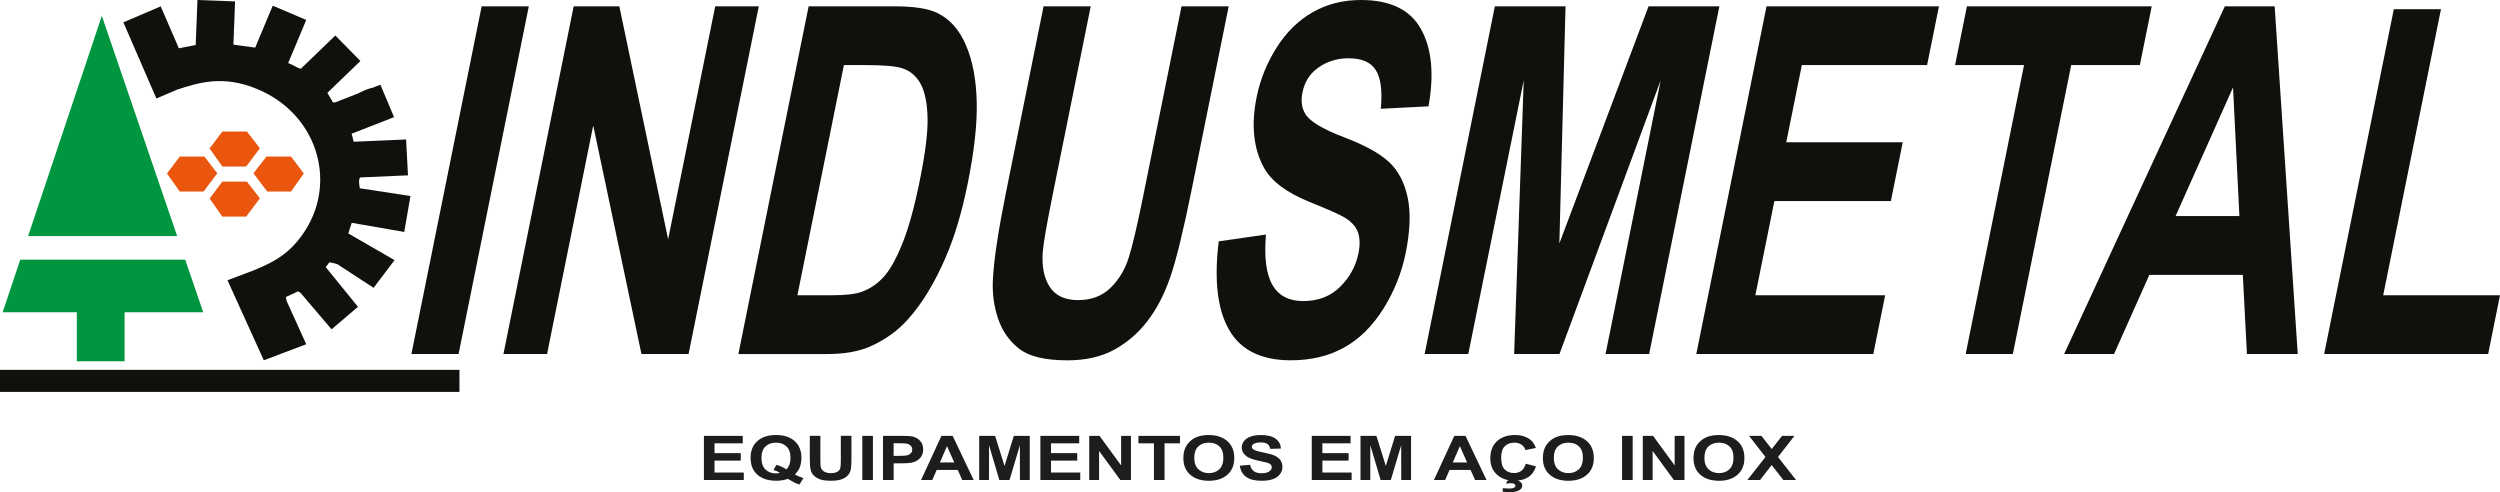 <?xml version="1.0" encoding="UTF-8"?>
<svg id="Camada_1" data-name="Camada 1" xmlns="http://www.w3.org/2000/svg" viewBox="0 0 1091.79 214.97">
  <defs>
    <style>
      .cls-1, .cls-2 {
        fill: #12100c;
      }

      .cls-1, .cls-2, .cls-3, .cls-4, .cls-5 {
        stroke-width: 0px;
      }

      .cls-1, .cls-4, .cls-5 {
        fill-rule: evenodd;
      }

      .cls-3 {
        fill: #1d1d1b;
      }

      .cls-4 {
        fill: #ea560d;
      }

      .cls-5 {
        fill: #009640;
      }
    </style>
  </defs>
  <g>
    <rect class="cls-2" y="161.52" width="200.65" height="9.63"/>
    <g>
      <path class="cls-5" d="M54.41,136.38v21.39h-20.86v-21.39H1.15l7.7-22.99h72.04l7.87,22.99h-34.34ZM44.47,6.93l32.9,96.17H12.28L44.47,6.93Z"/>
      <path class="cls-1" d="M85.46,19.65l-7.34,1.45-3.54-8.17c-.09-.2-.18-.41-.26-.61l-4.14-9.54-16.31,6.97,14.43,33.26,9.02-3.85c8.89-2.84,19.63-6.64,34.93-.31,26.11,10.8,34.78,39.87,21.31,61.36-5.95,9.49-12.47,13.7-22.66,17.81l-11.55,4.37,15.86,34.95,18.53-7.01-8.54-18.83c-.15-.58-.28-1.17-.38-1.79l5.36-2.48c.38.22.75.45,1.1.7l13.52,15.89,11.54-9.83-14.08-17.32,1.55-2.09c1.27.12,2.45.41,3.57.82l15.77,10.29,9.16-12.09-20.2-11.65,1.49-4.64,22.94,3.98,2.71-15.68-22.13-3.4c-.33-2.39-.59-3.8.23-4.73l20.83-.9-.83-15.67-22.89.99-.89-3.51,18.52-7.23-5.96-14.16-3.23,1.26c-2.43.55-4.51,1.51-6.5,2.54l-9.94,3.88c-.33.04-.67.07-1.01.08l-2.49-4.2,14.44-13.92-10.95-11.14-15.09,14.55c-2.41-.77-2.87-1.55-5.51-2.5l7.89-18.84-14.62-6.23-7.67,18.31-9.49-1.29v-.48s.7-18.4.7-18.4l-16.43-.62-.76,19.65Z"/>
      <path class="cls-4" d="M78.5,68.37h10.73l5.67,7.32-6.01,7.96h-10.39l-5.58-7.88,5.58-7.4ZM97.11,57.44h10.73l5.67,7.32-6.01,7.96h-10.39l-5.58-7.88,5.58-7.4ZM127.1,68.37h-10.73l-5.67,7.32,6.01,7.96h10.39l5.58-7.88-5.58-7.4ZM97.11,79.31h10.73l5.67,7.32-6.01,7.96h-10.39l-5.58-7.88,5.58-7.4Z"/>
      <path class="cls-2" d="M1014.99,154.6l30.42-150.57h20.6l-25.23,124.91h51.01l-5.18,25.66h-71.61ZM977.98,94.37l-2.78-56.2-25.09,56.2h27.87ZM1003.46,154.6h-22.19l-1.8-34.57h-40.8l-15.44,34.57h-21.79L971.62,2.76h21.76l10.08,151.84ZM858.44,154.6l25.49-126.18h-30.12l5.18-25.66h80.7l-5.18,25.66h-29.98l-25.49,126.18h-20.6ZM740.8,154.6L771.47,2.76h75.3l-5.18,25.66h-54.7l-6.81,33.72h50.87l-5.18,25.66h-50.87l-8.31,41.14h56.69l-5.18,25.66h-77.29ZM622.16,154.6L652.83,2.76h30.86l-2.69,103.56L719.95,2.76h30.93l-30.67,151.84h-19.04l24.08-119.54-44.2,119.54h-19.8l4.19-119.54-24.22,119.54h-19.04ZM532.22,105.4l20.63-2.97c-.81,10,.12,17.32,2.85,22.02,2.72,4.7,7.2,7.03,13.43,7.03,6.58,0,11.98-2.09,16.16-6.26,4.18-4.17,6.85-9.05,7.98-14.63.73-3.61.63-6.65-.25-9.19-.89-2.51-2.91-4.7-6.04-6.54-2.13-1.27-7.14-3.46-15.02-6.65-10.14-4.1-16.82-9.12-20.04-15.09-4.54-8.38-5.57-18.59-3.14-30.64,1.56-7.74,4.5-15.02,8.78-21.77,4.3-6.75,9.55-11.88,15.78-15.41,6.23-3.53,13.22-5.3,21.03-5.3,12.72,0,21.46,4.2,26.17,12.65,4.73,8.45,5.83,19.69,3.31,33.79l-20.82,1.06c.71-7.85-.03-13.47-2.2-16.89-2.17-3.43-6.13-5.16-11.86-5.16s-10.93,1.84-15.01,5.51c-2.63,2.37-4.36,5.51-5.16,9.47-.73,3.61-.33,6.68,1.19,9.22,1.92,3.29,7.51,6.68,16.76,10.21,9.26,3.5,15.88,7.18,19.89,10.92,4.02,3.78,6.72,8.91,8.1,15.45,1.38,6.54,1.1,14.6-.83,24.18-1.76,8.7-5.02,16.86-9.79,24.46-4.78,7.6-10.49,13.25-17.15,16.93-6.67,3.71-14.43,5.55-23.26,5.55-12.86,0-21.84-4.42-26.94-13.29-5.11-8.84-6.6-21.74-4.53-38.67ZM455.74,2.76h20.6l-16.62,82.28c-2.64,13.08-4.09,21.53-4.37,25.38-.38,6.22.67,11.24,3.18,14.99,2.53,3.78,6.62,5.65,12.31,5.65s10.47-1.77,14.13-5.34c3.66-3.57,6.29-7.92,7.93-13.11,1.64-5.2,3.68-13.78,6.11-25.8l16.98-84.05h20.6l-16.13,79.84c-3.68,18.24-6.84,31.14-9.47,38.67-2.63,7.53-5.95,13.89-9.99,19.09-4.01,5.2-8.82,9.3-14.41,12.37-5.62,3.07-12.42,4.63-20.45,4.63-9.68,0-16.69-1.66-21.01-5.02-4.32-3.36-7.39-7.71-9.22-13.08-1.83-5.37-2.59-10.96-2.32-16.86.41-8.69,2.34-21.56,5.78-38.56L455.74,2.76ZM368.55,28.42l-20.31,100.52h15.27c5.71,0,9.93-.49,12.65-1.45,3.59-1.24,6.76-3.36,9.54-6.33,2.8-2.97,5.56-7.85,8.31-14.63,2.77-6.79,5.33-16.08,7.7-27.82,2.37-11.73,3.5-20.71,3.37-27-.1-6.29-1.06-11.17-2.83-14.7-1.78-3.5-4.44-5.9-8.03-7.14-2.65-.95-8.16-1.45-16.5-1.45h-9.19ZM353.14,2.76h37.46c8.45,0,14.7.95,18.74,2.9,5.42,2.62,9.59,7.28,12.47,14,2.91,6.68,4.48,14.88,4.74,24.6.25,9.68-1.06,21.67-3.93,35.88-2.53,12.51-5.74,23.26-9.65,32.3-4.77,11.06-10.2,20.01-16.29,26.83-4.6,5.2-10.22,9.22-16.85,12.12-4.96,2.16-11.21,3.22-18.79,3.22h-38.58L353.14,2.76ZM219.86,154.6L250.53,2.76h19.94l21.31,101.76L312.34,2.76h19.04l-30.67,151.84h-20.58l-21.06-99.81-20.16,99.81h-19.04ZM179.67,154.6L210.34,2.76h20.6l-30.67,151.84h-20.6Z"/>
    </g>
  </g>
  <path class="cls-3" d="M763.1,209.62l7.91-10.05-7.17-9.23h5.4l4.51,5.74,4.51-5.74h5.41l-7.19,9.23,7.89,10.05h-5.56l-5.08-6.53-5.08,6.53h-5.56ZM744.34,199.96c0,2.19.6,3.84,1.8,4.97,1.2,1.13,2.73,1.69,4.57,1.69s3.36-.56,4.55-1.68c1.18-1.12,1.78-2.8,1.78-5.04s-.58-3.86-1.73-4.95c-1.15-1.09-2.68-1.63-4.6-1.63s-3.45.55-4.62,1.65c-1.17,1.1-1.75,2.76-1.75,4.99ZM739.58,200.09c0-1.97.35-3.62,1.05-4.95.52-.98,1.23-1.87,2.13-2.65.9-.78,1.89-1.36,2.96-1.74,1.43-.51,3.08-.76,4.94-.76,3.38,0,6.08.88,8.11,2.65,2.03,1.77,3.04,4.22,3.04,7.37s-1.01,5.56-3.02,7.32c-2.01,1.76-4.7,2.64-8.07,2.64s-6.12-.88-8.13-2.63c-2.01-1.75-3.02-4.16-3.02-7.24ZM717.43,209.62v-19.28h4.49l9.43,12.92v-12.92h4.29v19.28h-4.63l-9.28-12.67v12.67h-4.29ZM708.38,209.62v-19.28h4.64v19.28h-4.64ZM678.58,199.96c0,2.19.6,3.84,1.8,4.97,1.2,1.13,2.72,1.69,4.57,1.69s3.36-.56,4.55-1.68c1.18-1.12,1.78-2.8,1.78-5.04s-.58-3.86-1.73-4.95c-1.15-1.09-2.68-1.63-4.6-1.63s-3.45.55-4.62,1.65c-1.17,1.1-1.75,2.76-1.75,4.99ZM673.81,200.09c0-1.97.35-3.62,1.05-4.95.52-.98,1.23-1.87,2.13-2.65.9-.78,1.89-1.36,2.96-1.74,1.43-.51,3.08-.76,4.94-.76,3.38,0,6.08.88,8.11,2.65,2.03,1.77,3.04,4.22,3.04,7.37s-1.01,5.56-3.02,7.32c-2.01,1.76-4.7,2.64-8.07,2.64s-6.12-.88-8.13-2.63c-2.01-1.75-3.02-4.16-3.02-7.24ZM656.26,214.76v-1.54c1.08.09,2.06.14,2.96.14s1.62-.14,2.07-.42c.35-.21.52-.48.52-.82,0-.3-.16-.56-.48-.78-.33-.22-.83-.33-1.5-.33s-1.35.09-2.06.26l.41-1.31c.81-.24,1.68-.36,2.62-.36,1.31,0,2.29.24,2.97.72.68.48,1.02,1.07,1.02,1.76,0,.78-.37,1.4-1.13,1.89-1.01.66-2.46.99-4.35.99-1.34,0-2.36-.07-3.05-.22ZM666.32,202.51l4.48,1.16c-.69,2.12-1.83,3.7-3.43,4.73-1.6,1.03-3.63,1.54-6.08,1.54-3.04,0-5.55-.88-7.51-2.63-1.96-1.75-2.94-4.14-2.94-7.18,0-3.21.99-5.7,2.95-7.48,1.97-1.78,4.56-2.67,7.77-2.67,2.8,0,5.08.7,6.83,2.1,1.04.83,1.82,2.01,2.35,3.56l-4.58.92c-.27-1-.84-1.79-1.7-2.37-.86-.58-1.91-.87-3.14-.87-1.7,0-3.08.51-4.14,1.54-1.06,1.02-1.59,2.68-1.59,4.98,0,2.43.52,4.17,1.56,5.2,1.05,1.04,2.4,1.55,4.07,1.55,1.23,0,2.29-.33,3.18-.99.89-.66,1.53-1.69,1.91-3.11ZM640.72,201.97l-3.18-7.14-3.09,7.14h6.28ZM649.2,209.62h-5l-1.98-4.39h-9.19l-1.9,4.39h-4.91l8.89-19.28h4.9l9.18,19.28ZM594.15,209.62v-19.28h6.95l4.11,13.15,4.06-13.15h6.96v19.28h-4.29l-.02-15.18-4.52,15.18h-4.46l-4.5-15.18-.02,15.18h-4.29ZM572.87,209.62v-19.28h16.96v3.26h-12.32v4.28h11.45v3.26h-11.45v5.22h12.77v3.26h-17.4ZM541.43,203.37l4.51-.38c.27,1.27.82,2.2,1.64,2.8.83.6,1.94.89,3.34.89,1.48,0,2.6-.26,3.35-.79.75-.53,1.13-1.15,1.13-1.86,0-.46-.16-.84-.47-1.17-.31-.32-.87-.6-1.66-.83-.54-.16-1.76-.44-3.68-.84-2.47-.52-4.2-1.16-5.2-1.92-1.4-1.06-2.1-2.36-2.1-3.89,0-.98.33-1.91.99-2.76.66-.86,1.61-1.51,2.85-1.96,1.24-.45,2.74-.67,4.5-.67,2.86,0,5.02.53,6.47,1.61,1.45,1.07,2.21,2.5,2.28,4.29l-4.64.13c-.2-1-.62-1.71-1.26-2.15-.65-.44-1.62-.66-2.91-.66s-2.38.23-3.13.7c-.49.3-.73.7-.73,1.2,0,.46.23.85.69,1.17.58.42,1.99.85,4.24,1.3,2.25.44,3.9.91,4.98,1.39,1.08.48,1.92,1.13,2.53,1.96.61.83.91,1.85.91,3.07,0,1.1-.36,2.14-1.09,3.11-.73.96-1.76,1.68-3.09,2.15-1.33.47-3,.7-4.99.7-2.9,0-5.12-.56-6.67-1.69-1.55-1.12-2.47-2.76-2.78-4.91ZM521.56,199.96c0,2.19.6,3.84,1.8,4.97,1.2,1.13,2.72,1.69,4.57,1.69s3.36-.56,4.55-1.68c1.18-1.12,1.78-2.8,1.78-5.04s-.58-3.86-1.73-4.95c-1.15-1.09-2.68-1.63-4.6-1.63s-3.45.55-4.62,1.65c-1.17,1.1-1.75,2.76-1.75,4.99ZM516.8,200.09c0-1.97.35-3.62,1.05-4.95.52-.98,1.23-1.87,2.13-2.65.9-.78,1.89-1.36,2.96-1.74,1.43-.51,3.08-.76,4.94-.76,3.38,0,6.08.88,8.11,2.65,2.03,1.77,3.04,4.22,3.04,7.37s-1.01,5.56-3.02,7.32c-2.01,1.76-4.7,2.64-8.07,2.64s-6.12-.88-8.13-2.63c-2.01-1.75-3.02-4.16-3.02-7.24ZM503.94,209.62v-16.02h-6.78v-3.26h18.17v3.26h-6.75v16.02h-4.64ZM475.69,209.62v-19.28h4.49l9.43,12.92v-12.92h4.29v19.28h-4.63l-9.28-12.67v12.67h-4.29ZM454.35,209.62v-19.28h16.96v3.26h-12.32v4.28h11.45v3.26h-11.45v5.22h12.77v3.26h-17.4ZM427.63,209.62v-19.28h6.95l4.11,13.15,4.06-13.15h6.96v19.28h-4.29l-.02-15.18-4.52,15.18h-4.46l-4.49-15.18-.02,15.18h-4.29ZM416.75,201.97l-3.18-7.14-3.09,7.14h6.28ZM425.23,209.62h-5l-1.98-4.39h-9.19l-1.9,4.39h-4.91l8.89-19.28h4.9l9.18,19.28ZM390.26,193.59v5.49h2.52c1.82,0,3.03-.1,3.64-.31.61-.2,1.09-.52,1.44-.95.35-.43.52-.93.52-1.5,0-.7-.25-1.28-.73-1.74-.49-.46-1.1-.74-1.86-.86-.55-.09-1.65-.13-3.32-.13h-2.22ZM385.62,209.62v-19.28h7.42c2.81,0,4.64.09,5.49.29,1.31.29,2.41.92,3.3,1.89.89.97,1.33,2.22,1.33,3.76,0,1.18-.26,2.18-.76,2.98-.51.81-1.16,1.44-1.94,1.9-.78.46-1.58.76-2.39.91-1.1.18-2.7.28-4.79.28h-3.01v7.27h-4.64ZM376.58,209.62v-19.28h4.64v19.28h-4.64ZM353.63,190.33h4.64v10.45c0,1.66.06,2.73.17,3.22.2.79.66,1.43,1.4,1.9.74.48,1.75.72,3.03.72s2.28-.22,2.94-.68c.66-.45,1.06-1.01,1.19-1.67.13-.66.2-1.75.2-3.28v-10.67h4.64v10.14c0,2.32-.12,3.95-.37,4.91-.25.96-.71,1.76-1.38,2.42-.67.66-1.56,1.18-2.68,1.57-1.13.39-2.59.59-4.39.59-2.18,0-3.83-.21-4.96-.64-1.12-.43-2.02-.98-2.67-1.66-.66-.68-1.08-1.39-1.29-2.14-.3-1.1-.45-2.74-.45-4.9v-10.3ZM343.45,204.98c.59-.59,1.03-1.3,1.33-2.14.29-.83.44-1.79.44-2.87,0-2.23-.58-3.9-1.75-5-1.17-1.1-2.69-1.65-4.58-1.65s-3.42.55-4.59,1.66c-1.17,1.11-1.76,2.77-1.76,5s.59,3.95,1.76,5.07c1.17,1.12,2.66,1.68,4.45,1.68.67,0,1.3-.09,1.89-.28-.93-.52-1.89-.92-2.85-1.2l1.3-2.26c1.51.44,2.96,1.1,4.35,1.99ZM347.16,207.17c1.13.69,2.36,1.23,3.7,1.63l-1.7,2.77c-.69-.17-1.38-.42-2.04-.73-.14-.06-1.17-.63-3.07-1.72-1.5.55-3.16.83-4.99.83-3.52,0-6.28-.88-8.28-2.62-1.99-1.75-2.99-4.21-2.99-7.37s1-5.61,3-7.36c2-1.76,4.71-2.63,8.14-2.63s6.09.88,8.08,2.63c1.99,1.75,2.99,4.2,2.99,7.36,0,1.67-.28,3.13-.83,4.4-.42.97-1.08,1.9-2,2.81ZM307.41,209.62v-19.28h16.96v3.26h-12.32v4.28h11.45v3.26h-11.45v5.22h12.77v3.26h-17.4Z"/>
</svg>